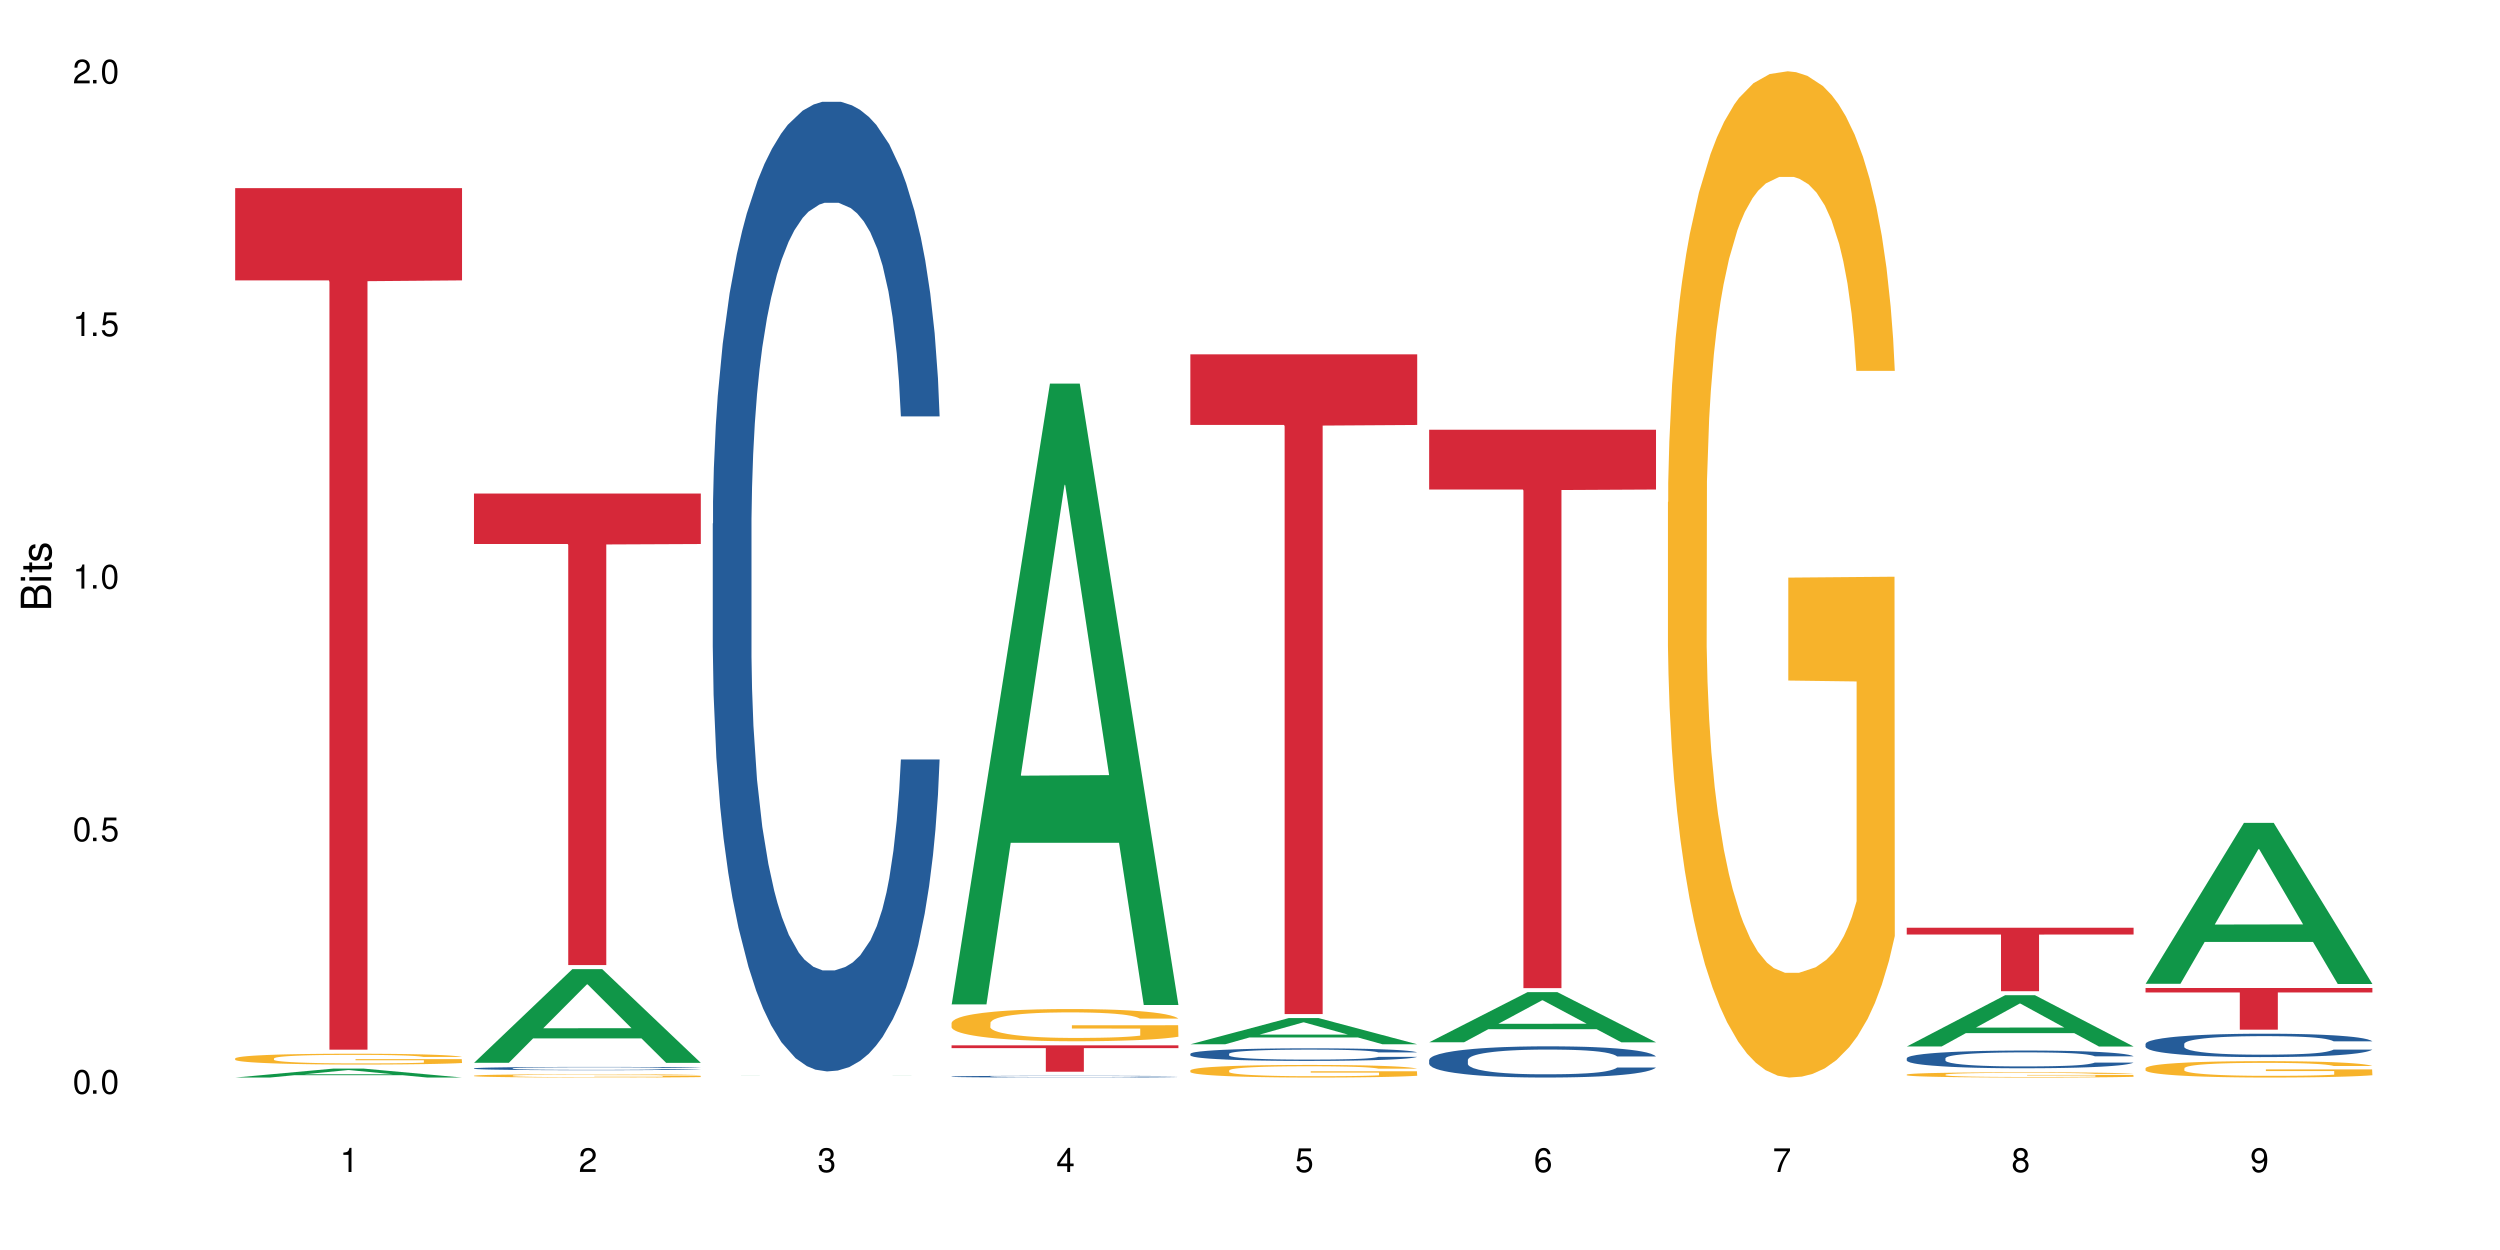 <?xml version="1.0" encoding="UTF-8"?>
<svg xmlns="http://www.w3.org/2000/svg" xmlns:xlink="http://www.w3.org/1999/xlink" width="720" height="360" viewBox="0 0 720 360">
<defs>
<g>
<g id="glyph-0-0">
</g>
<g id="glyph-0-1">
<path d="M 2.641 -6.938 C 2 -6.938 1.422 -6.656 1.078 -6.172 C 0.641 -5.562 0.406 -4.641 0.406 -3.359 C 0.406 -1.016 1.188 0.219 2.641 0.219 C 4.078 0.219 4.859 -1.016 4.859 -3.297 C 4.859 -4.641 4.656 -5.547 4.203 -6.172 C 3.844 -6.656 3.281 -6.938 2.641 -6.938 Z M 2.641 -6.188 C 3.547 -6.188 4 -5.25 4 -3.375 C 4 -1.406 3.562 -0.484 2.625 -0.484 C 1.734 -0.484 1.281 -1.438 1.281 -3.344 C 1.281 -5.25 1.734 -6.188 2.641 -6.188 Z M 2.641 -6.188 "/>
</g>
<g id="glyph-0-2">
<path d="M 1.828 -1 L 0.828 -1 L 0.828 0 L 1.828 0 Z M 1.828 -1 "/>
</g>
<g id="glyph-0-3">
<path d="M 4.562 -6.797 L 1.062 -6.797 L 0.547 -3.094 L 1.328 -3.094 C 1.719 -3.562 2.047 -3.734 2.578 -3.734 C 3.484 -3.734 4.062 -3.109 4.062 -2.094 C 4.062 -1.125 3.484 -0.531 2.578 -0.531 C 1.828 -0.531 1.375 -0.906 1.188 -1.672 L 0.328 -1.672 C 0.453 -1.109 0.547 -0.844 0.75 -0.594 C 1.125 -0.078 1.828 0.219 2.594 0.219 C 3.969 0.219 4.922 -0.781 4.922 -2.219 C 4.922 -3.562 4.031 -4.484 2.719 -4.484 C 2.25 -4.484 1.859 -4.359 1.469 -4.062 L 1.734 -5.969 L 4.562 -5.969 Z M 4.562 -6.797 "/>
</g>
<g id="glyph-0-4">
<path d="M 2.484 -4.938 L 2.484 0 L 3.328 0 L 3.328 -6.938 L 2.766 -6.938 C 2.469 -5.875 2.281 -5.734 0.984 -5.562 L 0.984 -4.938 Z M 2.484 -4.938 "/>
</g>
<g id="glyph-0-5">
<path d="M 4.859 -0.828 L 1.281 -0.828 C 1.359 -1.406 1.672 -1.781 2.5 -2.281 L 3.469 -2.828 C 4.406 -3.344 4.906 -4.062 4.906 -4.906 C 4.906 -5.484 4.672 -6.031 4.266 -6.406 C 3.859 -6.766 3.375 -6.938 2.719 -6.938 C 1.859 -6.938 1.219 -6.625 0.844 -6.031 C 0.609 -5.672 0.5 -5.234 0.484 -4.531 L 1.328 -4.531 C 1.359 -5.016 1.406 -5.281 1.531 -5.516 C 1.75 -5.938 2.188 -6.203 2.703 -6.203 C 3.469 -6.203 4.031 -5.641 4.031 -4.891 C 4.031 -4.344 3.719 -3.859 3.125 -3.516 L 2.234 -3 C 0.812 -2.172 0.406 -1.531 0.328 -0.016 L 4.859 -0.016 Z M 4.859 -0.828 "/>
</g>
<g id="glyph-0-6">
<path d="M 2.125 -3.188 L 2.578 -3.188 C 3.5 -3.188 3.984 -2.766 3.984 -1.922 C 3.984 -1.062 3.469 -0.531 2.594 -0.531 C 1.656 -0.531 1.203 -1 1.156 -2.016 L 0.312 -2.016 C 0.344 -1.453 0.438 -1.094 0.609 -0.781 C 0.953 -0.109 1.625 0.219 2.547 0.219 C 3.953 0.219 4.859 -0.625 4.859 -1.938 C 4.859 -2.828 4.516 -3.297 3.703 -3.594 C 4.344 -3.844 4.656 -4.328 4.656 -5.031 C 4.656 -6.219 3.875 -6.938 2.578 -6.938 C 1.203 -6.938 0.484 -6.172 0.453 -4.703 L 1.297 -4.703 C 1.312 -5.125 1.344 -5.359 1.453 -5.578 C 1.641 -5.969 2.062 -6.203 2.594 -6.203 C 3.344 -6.203 3.797 -5.75 3.797 -5 C 3.797 -4.516 3.609 -4.219 3.25 -4.047 C 3.016 -3.953 2.703 -3.922 2.125 -3.906 Z M 2.125 -3.188 "/>
</g>
<g id="glyph-0-7">
<path d="M 3.141 -1.672 L 3.141 0 L 3.984 0 L 3.984 -1.672 L 4.984 -1.672 L 4.984 -2.438 L 3.984 -2.438 L 3.984 -6.938 L 3.359 -6.938 L 0.266 -2.578 L 0.266 -1.672 Z M 3.141 -2.438 L 1 -2.438 L 3.141 -5.5 Z M 3.141 -2.438 "/>
</g>
<g id="glyph-0-8">
<path d="M 4.781 -5.125 C 4.609 -6.266 3.891 -6.938 2.844 -6.938 C 2.094 -6.938 1.422 -6.578 1.031 -5.953 C 0.594 -5.266 0.406 -4.422 0.406 -3.172 C 0.406 -2 0.578 -1.25 0.984 -0.641 C 1.359 -0.078 1.953 0.219 2.703 0.219 C 3.984 0.219 4.922 -0.75 4.922 -2.094 C 4.922 -3.375 4.062 -4.281 2.844 -4.281 C 2.172 -4.281 1.641 -4.031 1.281 -3.516 C 1.281 -5.234 1.828 -6.188 2.797 -6.188 C 3.391 -6.188 3.797 -5.797 3.938 -5.125 Z M 2.734 -3.531 C 3.547 -3.531 4.062 -2.953 4.062 -2.031 C 4.062 -1.156 3.484 -0.531 2.703 -0.531 C 1.922 -0.531 1.328 -1.188 1.328 -2.078 C 1.328 -2.938 1.906 -3.531 2.734 -3.531 Z M 2.734 -3.531 "/>
</g>
<g id="glyph-0-9">
<path d="M 4.984 -6.797 L 0.438 -6.797 L 0.438 -5.969 L 4.109 -5.969 C 2.5 -3.656 1.828 -2.234 1.328 0 L 2.219 0 C 2.594 -2.172 3.453 -4.047 4.984 -6.094 Z M 4.984 -6.797 "/>
</g>
<g id="glyph-0-10">
<path d="M 3.75 -3.656 C 4.469 -4.094 4.688 -4.438 4.688 -5.078 C 4.688 -6.172 3.844 -6.938 2.641 -6.938 C 1.438 -6.938 0.594 -6.172 0.594 -5.094 C 0.594 -4.438 0.812 -4.094 1.516 -3.656 C 0.734 -3.266 0.359 -2.703 0.359 -1.922 C 0.359 -0.656 1.281 0.219 2.641 0.219 C 3.984 0.219 4.922 -0.656 4.922 -1.922 C 4.922 -2.703 4.531 -3.266 3.75 -3.656 Z M 2.641 -6.188 C 3.359 -6.188 3.812 -5.75 3.812 -5.062 C 3.812 -4.406 3.344 -3.984 2.641 -3.984 C 1.922 -3.984 1.453 -4.406 1.453 -5.078 C 1.453 -5.75 1.922 -6.188 2.641 -6.188 Z M 2.641 -3.266 C 3.484 -3.266 4.062 -2.719 4.062 -1.906 C 4.062 -1.078 3.484 -0.531 2.625 -0.531 C 1.797 -0.531 1.219 -1.094 1.219 -1.906 C 1.219 -2.719 1.781 -3.266 2.641 -3.266 Z M 2.641 -3.266 "/>
</g>
<g id="glyph-0-11">
<path d="M 0.516 -1.578 C 0.672 -0.453 1.406 0.219 2.438 0.219 C 3.188 0.219 3.859 -0.141 4.266 -0.766 C 4.688 -1.453 4.891 -2.297 4.891 -3.547 C 4.891 -4.719 4.703 -5.453 4.312 -6.078 C 3.938 -6.641 3.344 -6.938 2.594 -6.938 C 1.297 -6.938 0.359 -5.969 0.359 -4.625 C 0.359 -3.344 1.234 -2.453 2.453 -2.453 C 3.094 -2.453 3.578 -2.672 4.016 -3.203 C 4 -1.484 3.469 -0.531 2.5 -0.531 C 1.906 -0.531 1.484 -0.906 1.359 -1.578 Z M 2.578 -6.203 C 3.375 -6.203 3.969 -5.531 3.969 -4.641 C 3.969 -3.797 3.391 -3.188 2.547 -3.188 C 1.734 -3.188 1.234 -3.766 1.234 -4.688 C 1.234 -5.562 1.797 -6.203 2.578 -6.203 Z M 2.578 -6.203 "/>
</g>
<g id="glyph-1-0">
</g>
<g id="glyph-1-1">
<path d="M 0 -0.953 L 0 -4.891 C 0 -5.719 -0.234 -6.344 -0.734 -6.797 C -1.188 -7.234 -1.812 -7.469 -2.5 -7.469 C -3.547 -7.469 -4.188 -7 -4.625 -5.875 C -4.984 -6.688 -5.625 -7.094 -6.531 -7.094 C -7.172 -7.094 -7.734 -6.859 -8.141 -6.391 C -8.562 -5.922 -8.75 -5.344 -8.75 -4.5 L -8.75 -0.953 Z M -4.984 -2.062 L -7.766 -2.062 L -7.766 -4.219 C -7.766 -4.844 -7.688 -5.203 -7.453 -5.5 C -7.219 -5.812 -6.859 -5.969 -6.375 -5.969 C -5.891 -5.969 -5.531 -5.812 -5.297 -5.5 C -5.062 -5.203 -4.984 -4.844 -4.984 -4.219 Z M -0.984 -2.062 L -4 -2.062 L -4 -4.781 C -4 -5.766 -3.438 -6.359 -2.484 -6.359 C -1.547 -6.359 -0.984 -5.766 -0.984 -4.781 Z M -0.984 -2.062 "/>
</g>
<g id="glyph-1-2">
<path d="M -6.281 -1.797 L -6.281 -0.797 L 0 -0.797 L 0 -1.797 Z M -8.75 -1.797 L -8.75 -0.797 L -7.484 -0.797 L -7.484 -1.797 Z M -8.75 -1.797 "/>
</g>
<g id="glyph-1-3">
<path d="M -6.281 -3.047 L -6.281 -2.016 L -8.016 -2.016 L -8.016 -1.016 L -6.281 -1.016 L -6.281 -0.172 L -5.469 -0.172 L -5.469 -1.016 L -0.719 -1.016 C -0.078 -1.016 0.281 -1.453 0.281 -2.234 C 0.281 -2.5 0.25 -2.719 0.188 -3.047 L -0.641 -3.047 C -0.609 -2.906 -0.594 -2.766 -0.594 -2.562 C -0.594 -2.141 -0.719 -2.016 -1.156 -2.016 L -5.469 -2.016 L -5.469 -3.047 Z M -6.281 -3.047 "/>
</g>
<g id="glyph-1-4">
<path d="M -4.531 -5.25 C -5.766 -5.25 -6.469 -4.422 -6.469 -2.969 C -6.469 -1.516 -5.719 -0.562 -4.547 -0.562 C -3.562 -0.562 -3.094 -1.062 -2.734 -2.562 L -2.516 -3.484 C -2.344 -4.188 -2.094 -4.469 -1.641 -4.469 C -1.047 -4.469 -0.641 -3.875 -0.641 -3 C -0.641 -2.453 -0.797 -2 -1.062 -1.75 C -1.25 -1.594 -1.422 -1.531 -1.875 -1.469 L -1.875 -0.406 C -0.422 -0.453 0.281 -1.266 0.281 -2.922 C 0.281 -4.5 -0.5 -5.516 -1.719 -5.516 C -2.656 -5.516 -3.172 -4.984 -3.469 -3.734 L -3.703 -2.766 C -3.891 -1.953 -4.156 -1.609 -4.594 -1.609 C -5.188 -1.609 -5.547 -2.125 -5.547 -2.938 C -5.547 -3.75 -5.203 -4.172 -4.531 -4.203 Z M -4.531 -5.25 "/>
</g>
</g>
</defs>
<rect x="-72" y="-36" width="864" height="432" fill="rgb(100%, 100%, 100%)" fill-opacity="1"/>
<path fill-rule="nonzero" fill="rgb(6.275%, 58.824%, 28.235%)" fill-opacity="1" d="M 67.73 310.328 L 67.801 310.328 L 96.07 307.75 L 104.656 307.75 L 133.066 310.332 L 123.082 310.332 L 115.965 309.66 L 84.762 309.66 L 77.781 310.328 L 67.73 310.328 L 87.766 309.379 L 113.102 309.379 L 100.469 308.172 L 100.328 308.172 L 100.188 308.18 L 87.695 309.379 L 87.766 309.379 Z M 67.73 310.328 "/>
<path fill-rule="nonzero" fill="rgb(96.863%, 70.196%, 16.863%)" fill-opacity="1" d="M 67.73 304.809 L 67.812 304.805 L 67.812 304.746 L 68.129 304.617 L 68.926 304.441 L 69.961 304.297 L 71.078 304.184 L 71.793 304.125 L 72.988 304.039 L 74.023 303.977 L 76.656 303.848 L 80 303.727 L 81.832 303.676 L 83.906 303.629 L 86.852 303.574 L 88.207 303.555 L 92.352 303.508 L 97.051 303.48 L 102.23 303.473 L 104.621 303.477 L 107.887 303.488 L 112.348 303.52 L 114.898 303.547 L 116.891 303.574 L 118.961 303.613 L 121.512 303.668 L 123.902 303.738 L 125.816 303.805 L 127.727 303.891 L 129.32 303.98 L 130.676 304.082 L 131.871 304.199 L 132.586 304.301 L 133.066 304.398 L 121.988 304.398 L 121.352 304.301 L 120.637 304.223 L 119.441 304.129 L 118.246 304.062 L 117.051 304.008 L 114.82 303.934 L 112.906 303.887 L 110.516 303.848 L 108.207 303.82 L 105.578 303.805 L 103.984 303.801 L 99.762 303.801 L 95.938 303.82 L 93.707 303.844 L 92.113 303.863 L 89.879 303.906 L 88.527 303.941 L 87.73 303.965 L 85.34 304.051 L 83.746 304.133 L 82.871 304.188 L 81.754 304.273 L 80.957 304.348 L 80.082 304.461 L 79.602 304.547 L 78.965 304.742 L 78.887 305.254 L 79.125 305.363 L 79.602 305.477 L 80.238 305.582 L 81.195 305.688 L 82.152 305.77 L 83.824 305.883 L 85.258 305.957 L 86.375 306.004 L 88.527 306.082 L 89.402 306.105 L 91.473 306.156 L 93.625 306.199 L 96.254 306.23 L 98.246 306.25 L 101.434 306.262 L 105.496 306.262 L 110.277 306.246 L 113.305 306.223 L 115.379 306.199 L 116.73 306.18 L 118.406 306.148 L 119.602 306.121 L 120.715 306.09 L 122.07 306.043 L 122.07 305.363 L 102.391 305.359 L 102.391 305.039 L 132.984 305.039 L 133.066 306.148 L 131.391 306.227 L 129.32 306.301 L 127.328 306.355 L 125.258 306.406 L 122.309 306.461 L 119.918 306.492 L 116.254 306.535 L 112.906 306.559 L 109.402 306.578 L 106.293 306.586 L 102.629 306.586 L 99.363 306.582 L 95.855 306.566 L 93.066 306.543 L 90.52 306.516 L 87.969 306.477 L 84.781 306.418 L 82.711 306.367 L 80.559 306.309 L 78.406 306.238 L 76.496 306.16 L 75.219 306.102 L 73.945 306.031 L 72.59 305.949 L 71.316 305.852 L 70.359 305.762 L 69.484 305.664 L 68.848 305.57 L 68.211 305.441 L 67.891 305.34 L 67.73 305.25 Z M 67.73 304.809 "/>
<path fill-rule="nonzero" fill="rgb(83.922%, 15.686%, 22.353%)" fill-opacity="1" d="M 67.73 54.188 L 133.066 54.188 L 133.066 80.75 L 105.836 80.98 L 105.836 302.309 L 94.879 302.309 L 94.879 81.215 L 94.723 80.75 L 67.73 80.75 Z M 67.73 54.188 "/>
<path fill-rule="nonzero" fill="rgb(6.275%, 58.824%, 28.235%)" fill-opacity="1" d="M 136.504 306.082 L 136.574 306.055 L 164.844 279.105 L 173.43 279.105 L 201.836 306.105 L 191.855 306.105 L 184.738 299.059 L 153.535 299.059 L 146.555 306.082 L 136.504 306.082 L 156.535 296.141 L 181.875 296.117 L 169.242 283.516 L 169.102 283.488 L 168.961 283.566 L 156.469 296.117 L 156.535 296.141 Z M 136.504 306.082 "/>
<path fill-rule="nonzero" fill="rgb(14.51%, 36.078%, 60%)" fill-opacity="1" d="M 136.504 307.684 L 136.582 307.684 L 136.582 307.664 L 136.824 307.629 L 137.379 307.586 L 137.938 307.559 L 139.371 307.508 L 141.363 307.457 L 143.434 307.422 L 144.949 307.398 L 146.305 307.379 L 149.41 307.348 L 151.402 307.332 L 153.555 307.316 L 156.184 307.301 L 158.098 307.293 L 162.398 307.281 L 165.586 307.273 L 168.055 307.27 L 173.395 307.27 L 176.582 307.273 L 178.891 307.277 L 181.441 307.285 L 183.594 307.293 L 187.336 307.312 L 190.684 307.336 L 192.195 307.352 L 194.586 307.379 L 196.418 307.402 L 197.695 307.426 L 199.129 307.457 L 200.402 307.496 L 201.359 307.543 L 201.836 307.578 L 190.684 307.578 L 190.125 307.543 L 189.488 307.516 L 188.293 307.48 L 187.098 307.457 L 185.426 307.43 L 183.91 307.414 L 181.84 307.398 L 180.008 307.387 L 178.094 307.379 L 176.262 307.375 L 172.758 307.371 L 167.18 307.371 L 164.07 307.379 L 162.398 307.387 L 160.008 307.398 L 158.336 307.406 L 156.344 307.426 L 154.988 307.441 L 153.316 307.461 L 152.121 307.484 L 150.766 307.512 L 149.969 307.531 L 149.25 307.559 L 148.613 307.586 L 148.137 307.617 L 147.816 307.648 L 147.66 307.68 L 147.66 307.812 L 147.816 307.844 L 148.215 307.883 L 149.25 307.934 L 150.766 307.98 L 152.52 308.016 L 154.191 308.043 L 155.148 308.055 L 156.422 308.07 L 158.414 308.086 L 161.281 308.105 L 162.957 308.109 L 165.504 308.117 L 168.137 308.121 L 171.641 308.121 L 174.746 308.117 L 176.82 308.113 L 178.973 308.105 L 181.918 308.09 L 183.75 308.078 L 185.344 308.062 L 186.539 308.043 L 187.336 308.031 L 188.531 308.004 L 189.488 307.973 L 190.203 307.945 L 190.684 307.914 L 201.836 307.914 L 201.359 307.949 L 200.645 307.984 L 199.926 308.008 L 198.809 308.039 L 197.535 308.066 L 195.703 308.098 L 194.188 308.117 L 192.195 308.137 L 190.363 308.152 L 188.371 308.168 L 185.426 308.188 L 183.512 308.195 L 181.441 308.203 L 178.973 308.211 L 175.863 308.215 L 172.516 308.219 L 166.062 308.219 L 163.594 308.215 L 160.328 308.207 L 156.262 308.191 L 153.316 308.176 L 151.004 308.16 L 149.012 308.141 L 146.781 308.117 L 143.914 308.078 L 142.16 308.051 L 140.965 308.027 L 139.609 307.992 L 138.656 307.961 L 137.539 307.914 L 136.742 307.852 L 136.504 307.805 Z M 136.504 307.684 "/>
<path fill-rule="nonzero" fill="rgb(96.863%, 70.196%, 16.863%)" fill-opacity="1" d="M 136.504 309.789 L 136.582 309.789 L 136.582 309.773 L 136.902 309.734 L 137.699 309.68 L 138.734 309.637 L 139.852 309.602 L 140.566 309.582 L 141.762 309.555 L 142.797 309.535 L 145.426 309.5 L 148.773 309.461 L 150.605 309.445 L 152.68 309.43 L 155.625 309.414 L 156.98 309.41 L 161.125 309.395 L 165.824 309.387 L 171.004 309.383 L 173.395 309.383 L 176.66 309.387 L 181.121 309.398 L 183.672 309.406 L 185.664 309.414 L 187.734 309.426 L 190.285 309.445 L 192.676 309.465 L 194.586 309.484 L 196.5 309.512 L 198.094 309.539 L 199.449 309.57 L 200.645 309.605 L 201.359 309.637 L 201.836 309.668 L 190.762 309.668 L 190.125 309.637 L 189.41 309.613 L 188.215 309.582 L 187.02 309.562 L 185.824 309.547 L 183.594 309.523 L 181.68 309.512 L 179.289 309.5 L 176.98 309.492 L 174.348 309.484 L 168.535 309.484 L 164.707 309.488 L 162.477 309.496 L 160.883 309.504 L 158.652 309.516 L 157.301 309.527 L 154.113 309.559 L 152.52 309.586 L 151.641 309.602 L 150.527 309.629 L 149.73 309.652 L 148.852 309.684 L 148.375 309.711 L 147.738 309.77 L 147.66 309.926 L 147.898 309.961 L 148.375 309.996 L 149.012 310.027 L 149.969 310.059 L 150.926 310.082 L 152.598 310.117 L 154.031 310.141 L 155.148 310.156 L 157.301 310.18 L 158.176 310.188 L 160.246 310.203 L 162.398 310.215 L 165.027 310.223 L 167.02 310.23 L 170.207 310.234 L 174.27 310.234 L 179.051 310.227 L 182.078 310.223 L 184.148 310.215 L 185.504 310.207 L 187.176 310.199 L 188.371 310.191 L 189.488 310.18 L 190.844 310.168 L 190.844 309.961 L 171.164 309.957 L 171.164 309.859 L 201.758 309.859 L 201.836 310.199 L 200.164 310.223 L 198.094 310.246 L 196.102 310.262 L 194.031 310.277 L 191.082 310.293 L 188.691 310.305 L 185.027 310.316 L 181.68 310.324 L 178.176 310.328 L 175.066 310.332 L 168.137 310.332 L 164.629 310.324 L 161.84 310.32 L 159.289 310.309 L 156.742 310.297 L 153.555 310.281 L 151.484 310.266 L 147.18 310.227 L 145.27 310.203 L 143.992 310.184 L 142.719 310.164 L 141.363 310.137 L 140.09 310.109 L 139.133 310.082 L 138.258 310.051 L 137.617 310.023 L 136.98 309.984 L 136.664 309.953 L 136.504 309.926 Z M 136.504 309.789 "/>
<path fill-rule="nonzero" fill="rgb(83.922%, 15.686%, 22.353%)" fill-opacity="1" d="M 136.504 142.141 L 201.836 142.141 L 201.836 156.676 L 174.609 156.805 L 174.609 277.941 L 163.652 277.941 L 163.652 156.93 L 163.496 156.676 L 136.504 156.676 Z M 136.504 142.141 "/>
<path fill-rule="nonzero" fill="rgb(6.275%, 58.824%, 28.235%)" fill-opacity="1" d="M 205.277 309.746 L 205.348 309.746 L 233.617 309.738 L 242.203 309.738 L 270.609 309.746 L 260.629 309.746 L 253.508 309.742 L 222.309 309.742 L 215.328 309.746 L 205.277 309.746 L 225.309 309.742 L 250.648 309.742 L 238.012 309.738 L 237.734 309.738 L 225.238 309.742 L 225.309 309.742 Z M 205.277 309.746 "/>
<path fill-rule="nonzero" fill="rgb(14.51%, 36.078%, 60%)" fill-opacity="1" d="M 205.277 150.816 L 205.355 150.562 L 205.355 144.438 L 205.594 134.734 L 206.152 122.484 L 206.711 114.059 L 208.145 99 L 210.137 84.449 L 212.207 73.215 L 213.723 66.578 L 215.078 61.473 L 218.184 52.031 L 220.176 47.18 L 222.328 42.84 L 224.957 38.5 L 226.867 35.949 L 231.172 31.863 L 234.359 30.078 L 236.828 29.312 L 242.168 29.312 L 245.352 30.332 L 247.664 31.609 L 250.215 33.652 L 252.363 35.949 L 256.109 41.562 L 259.457 48.711 L 260.969 52.797 L 263.359 60.707 L 265.191 68.367 L 266.469 75.004 L 267.902 84.449 L 269.176 95.934 L 270.133 108.953 L 270.609 119.93 L 259.457 119.93 L 258.898 109.719 L 258.262 101.805 L 257.066 91.34 L 255.871 83.938 L 254.195 76.535 L 252.684 71.684 L 250.613 66.836 L 248.777 63.773 L 246.867 61.473 L 245.035 59.941 L 241.527 58.41 L 237.465 58.41 L 235.953 58.922 L 232.844 60.965 L 231.172 62.75 L 228.781 66.324 L 227.109 69.645 L 225.117 74.75 L 223.762 79.086 L 222.09 85.727 L 220.895 91.598 L 219.539 100.02 L 218.742 106.402 L 218.023 113.551 L 217.387 121.973 L 216.91 130.906 L 216.59 140.352 L 216.43 149.543 L 216.43 189.109 L 216.59 198.297 L 216.988 209.02 L 218.023 224.59 L 219.539 238.117 L 221.293 248.84 L 222.965 256.5 L 223.922 260.07 L 225.195 264.156 L 227.188 269.262 L 230.055 274.367 L 231.73 276.41 L 234.277 278.449 L 236.906 279.473 L 240.414 279.473 L 243.52 278.449 L 245.594 277.176 L 247.742 275.133 L 250.691 270.793 L 252.523 266.707 L 254.117 261.859 L 255.312 257.008 L 256.109 252.926 L 257.305 245.012 L 258.262 236.332 L 258.977 227.398 L 259.457 218.719 L 270.609 218.719 L 270.133 228.93 L 269.414 238.883 L 268.699 246.289 L 267.582 255.223 L 266.309 263.137 L 264.477 272.07 L 262.961 277.941 L 260.969 284.32 L 259.137 289.172 L 257.145 293.512 L 254.195 298.617 L 252.285 301.168 L 250.215 303.469 L 247.742 305.508 L 244.637 307.297 L 241.289 308.316 L 238.184 308.574 L 234.836 308.062 L 232.367 307.039 L 229.098 304.742 L 225.035 300.148 L 222.09 295.297 L 219.777 290.449 L 217.785 285.344 L 215.555 278.449 L 212.688 267.219 L 210.934 258.539 L 209.738 251.395 L 208.383 241.438 L 207.426 232.504 L 206.312 218.207 L 205.516 200.086 L 205.277 186.043 Z M 205.277 150.816 "/>
<path fill-rule="nonzero" fill="rgb(6.275%, 58.824%, 28.235%)" fill-opacity="1" d="M 274.051 289.27 L 274.117 289.102 L 302.387 110.48 L 310.973 110.48 L 339.383 289.438 L 329.402 289.438 L 322.281 242.723 L 291.082 242.723 L 284.102 289.27 L 274.051 289.27 L 294.082 223.398 L 319.422 223.23 L 306.785 139.719 L 306.645 139.551 L 306.508 140.055 L 294.012 223.23 L 294.082 223.398 Z M 274.051 289.27 "/>
<path fill-rule="nonzero" fill="rgb(14.51%, 36.078%, 60%)" fill-opacity="1" d="M 274.051 310.047 L 274.129 310.047 L 274.129 310.035 L 274.367 310.016 L 274.926 309.992 L 275.484 309.98 L 276.918 309.953 L 278.91 309.926 L 280.98 309.906 L 282.496 309.891 L 283.848 309.883 L 286.957 309.867 L 288.949 309.855 L 291.102 309.848 L 293.73 309.84 L 295.641 309.836 L 299.945 309.828 L 303.129 309.824 L 310.938 309.824 L 314.125 309.828 L 316.438 309.828 L 318.984 309.832 L 321.137 309.836 L 324.883 309.848 L 328.23 309.859 L 329.742 309.867 L 332.133 309.883 L 333.965 309.895 L 335.238 309.906 L 336.676 309.926 L 337.949 309.945 L 338.906 309.969 L 339.383 309.988 L 328.23 309.988 L 327.672 309.973 L 327.035 309.957 L 325.84 309.938 L 324.645 309.926 L 322.969 309.91 L 321.457 309.902 L 319.383 309.895 L 317.551 309.887 L 315.641 309.883 L 313.809 309.879 L 304.723 309.879 L 301.617 309.883 L 299.945 309.887 L 297.555 309.891 L 295.879 309.898 L 293.887 309.906 L 292.535 309.914 L 290.859 309.926 L 289.664 309.938 L 288.312 309.953 L 287.516 309.965 L 286.797 309.977 L 286.16 309.992 L 285.684 310.008 L 285.363 310.027 L 285.203 310.043 L 285.203 310.113 L 285.363 310.133 L 285.762 310.152 L 286.797 310.18 L 288.312 310.203 L 290.062 310.223 L 291.738 310.238 L 292.691 310.246 L 293.969 310.25 L 295.961 310.262 L 298.828 310.27 L 300.5 310.273 L 303.051 310.277 L 305.68 310.281 L 309.188 310.281 L 312.293 310.277 L 314.363 310.273 L 316.516 310.273 L 319.465 310.266 L 321.297 310.258 L 322.891 310.246 L 324.086 310.238 L 326.078 310.219 L 327.035 310.199 L 327.75 310.184 L 328.23 310.168 L 339.383 310.168 L 338.906 310.188 L 338.188 310.207 L 337.473 310.219 L 336.355 310.234 L 335.082 310.25 L 333.25 310.266 L 331.734 310.277 L 329.742 310.289 L 327.91 310.297 L 325.918 310.305 L 322.969 310.312 L 321.059 310.32 L 318.984 310.324 L 316.516 310.328 L 313.41 310.332 L 303.609 310.332 L 301.141 310.328 L 297.871 310.324 L 293.809 310.316 L 290.859 310.309 L 288.551 310.301 L 286.559 310.289 L 284.328 310.277 L 281.457 310.258 L 279.707 310.242 L 278.512 310.227 L 277.156 310.211 L 276.199 310.195 L 275.086 310.168 L 274.289 310.137 L 274.051 310.109 Z M 274.051 310.047 "/>
<path fill-rule="nonzero" fill="rgb(96.863%, 70.196%, 16.863%)" fill-opacity="1" d="M 274.051 294.578 L 274.129 294.57 L 274.129 294.398 L 274.449 294.02 L 275.246 293.492 L 276.281 293.059 L 277.395 292.719 L 278.113 292.543 L 279.309 292.289 L 280.344 292.102 L 282.973 291.719 L 286.32 291.363 L 288.152 291.211 L 290.223 291.066 L 293.172 290.906 L 294.527 290.848 L 298.668 290.711 L 303.371 290.625 L 308.547 290.602 L 310.938 290.609 L 314.207 290.645 L 318.668 290.738 L 321.219 290.82 L 323.207 290.906 L 325.281 291.016 L 327.832 291.188 L 330.219 291.391 L 332.133 291.594 L 334.043 291.848 L 335.637 292.117 L 336.992 292.414 L 338.188 292.77 L 338.906 293.066 L 339.383 293.363 L 328.309 293.363 L 327.672 293.066 L 326.953 292.84 L 325.758 292.559 L 324.562 292.355 L 323.367 292.195 L 321.137 291.973 L 319.227 291.84 L 316.836 291.719 L 314.523 291.645 L 311.895 291.594 L 310.301 291.574 L 306.078 291.574 L 302.254 291.637 L 300.023 291.703 L 298.43 291.77 L 296.199 291.898 L 294.844 292 L 294.047 292.066 L 291.656 292.332 L 290.062 292.566 L 289.188 292.73 L 288.07 292.984 L 287.273 293.211 L 286.398 293.551 L 285.922 293.805 L 285.285 294.383 L 285.203 295.91 L 285.441 296.23 L 285.922 296.578 L 286.559 296.883 L 287.516 297.207 L 288.469 297.453 L 290.145 297.781 L 291.578 298.004 L 292.691 298.148 L 294.844 298.375 L 295.723 298.453 L 297.793 298.605 L 299.945 298.723 L 302.574 298.824 L 304.566 298.875 L 307.75 298.918 L 311.816 298.918 L 316.598 298.867 L 319.625 298.801 L 321.695 298.73 L 323.051 298.672 L 324.723 298.578 L 325.918 298.496 L 327.035 298.402 L 328.387 298.258 L 328.387 296.23 L 308.707 296.223 L 308.707 295.273 L 339.305 295.266 L 339.383 298.578 L 337.711 298.809 L 335.637 299.027 L 333.645 299.199 L 331.574 299.344 L 328.625 299.504 L 326.238 299.605 L 322.57 299.723 L 319.227 299.801 L 315.719 299.852 L 312.613 299.875 L 308.945 299.883 L 305.68 299.867 L 302.176 299.816 L 299.387 299.75 L 296.836 299.664 L 294.285 299.555 L 291.102 299.375 L 289.027 299.23 L 286.875 299.055 L 284.727 298.844 L 282.812 298.613 L 281.539 298.434 L 280.266 298.23 L 278.91 297.977 L 277.633 297.688 L 276.68 297.426 L 275.801 297.129 L 275.164 296.848 L 274.527 296.469 L 274.207 296.164 L 274.051 295.898 Z M 274.051 294.578 "/>
<path fill-rule="nonzero" fill="rgb(83.922%, 15.686%, 22.353%)" fill-opacity="1" d="M 274.051 301.047 L 339.383 301.047 L 339.383 301.863 L 312.152 301.871 L 312.152 308.66 L 301.199 308.66 L 301.199 301.879 L 301.039 301.863 L 274.051 301.863 Z M 274.051 301.047 "/>
<path fill-rule="nonzero" fill="rgb(6.275%, 58.824%, 28.235%)" fill-opacity="1" d="M 342.82 300.746 L 342.891 300.738 L 371.16 293.207 L 379.746 293.207 L 408.156 300.754 L 398.176 300.754 L 391.055 298.785 L 359.852 298.785 L 352.875 300.746 L 342.82 300.746 L 362.855 297.969 L 388.191 297.961 L 375.559 294.441 L 375.418 294.434 L 375.281 294.453 L 362.785 297.961 L 362.855 297.969 Z M 342.82 300.746 "/>
<path fill-rule="nonzero" fill="rgb(14.51%, 36.078%, 60%)" fill-opacity="1" d="M 342.82 303.496 L 342.902 303.492 L 342.902 303.41 L 343.141 303.285 L 343.699 303.125 L 344.258 303.016 L 345.691 302.82 L 347.684 302.633 L 349.754 302.488 L 351.266 302.402 L 352.621 302.336 L 355.73 302.211 L 357.723 302.148 L 359.871 302.094 L 362.5 302.035 L 364.414 302.004 L 368.715 301.949 L 371.902 301.926 L 374.375 301.918 L 379.711 301.918 L 382.898 301.93 L 385.211 301.945 L 387.758 301.973 L 389.91 302.004 L 393.656 302.074 L 397 302.168 L 398.516 302.223 L 400.906 302.324 L 402.738 302.422 L 404.012 302.512 L 405.445 302.633 L 406.723 302.781 L 407.68 302.949 L 408.156 303.094 L 397 303.094 L 396.445 302.961 L 395.805 302.859 L 394.609 302.723 L 393.414 302.625 L 391.742 302.531 L 390.23 302.469 L 388.156 302.402 L 386.324 302.363 L 384.414 302.336 L 382.578 302.312 L 379.074 302.293 L 375.012 302.293 L 373.496 302.301 L 370.391 302.328 L 368.715 302.352 L 366.324 302.398 L 364.652 302.441 L 362.66 302.508 L 361.305 302.562 L 359.633 302.648 L 358.438 302.727 L 357.082 302.836 L 356.285 302.918 L 355.57 303.012 L 354.934 303.121 L 354.453 303.234 L 354.137 303.359 L 353.977 303.477 L 353.977 303.992 L 354.137 304.109 L 354.535 304.25 L 355.57 304.453 L 357.082 304.629 L 358.836 304.766 L 360.508 304.867 L 361.465 304.914 L 362.742 304.965 L 364.734 305.031 L 367.602 305.098 L 369.273 305.125 L 371.824 305.152 L 374.453 305.164 L 377.957 305.164 L 381.066 305.152 L 383.137 305.137 L 385.289 305.109 L 388.238 305.051 L 390.07 305 L 391.664 304.938 L 392.859 304.875 L 393.656 304.82 L 394.852 304.719 L 395.805 304.605 L 396.523 304.488 L 397 304.375 L 408.156 304.375 L 407.68 304.508 L 406.961 304.637 L 406.242 304.734 L 405.129 304.852 L 403.852 304.953 L 402.02 305.07 L 400.508 305.145 L 398.516 305.227 L 396.684 305.289 L 394.691 305.348 L 391.742 305.414 L 389.832 305.445 L 387.758 305.477 L 385.289 305.504 L 382.18 305.527 L 378.836 305.539 L 375.727 305.543 L 372.383 305.535 L 369.91 305.523 L 366.645 305.492 L 362.582 305.434 L 359.633 305.371 L 357.324 305.309 L 355.332 305.242 L 353.102 305.152 L 350.23 305.004 L 348.48 304.895 L 347.285 304.801 L 345.93 304.672 L 344.973 304.555 L 343.859 304.371 L 343.062 304.133 L 342.82 303.953 Z M 342.82 303.496 "/>
<path fill-rule="nonzero" fill="rgb(96.863%, 70.196%, 16.863%)" fill-opacity="1" d="M 342.82 308.258 L 342.902 308.258 L 342.902 308.191 L 343.219 308.039 L 344.016 307.836 L 345.051 307.668 L 346.168 307.535 L 346.887 307.465 L 348.082 307.367 L 349.117 307.293 L 351.746 307.145 L 355.094 307.004 L 356.926 306.945 L 358.996 306.887 L 361.945 306.824 L 363.297 306.801 L 367.441 306.75 L 372.141 306.715 L 377.32 306.707 L 379.711 306.711 L 382.977 306.723 L 387.441 306.758 L 389.988 306.793 L 391.98 306.824 L 394.055 306.867 L 396.602 306.934 L 398.992 307.016 L 400.906 307.094 L 402.816 307.191 L 404.41 307.301 L 405.766 307.414 L 406.961 307.555 L 407.68 307.672 L 408.156 307.785 L 397.082 307.785 L 396.445 307.672 L 395.727 307.582 L 394.531 307.473 L 393.336 307.391 L 392.141 307.328 L 389.91 307.242 L 387.996 307.191 L 385.609 307.145 L 383.297 307.113 L 380.668 307.094 L 379.074 307.086 L 374.852 307.086 L 371.027 307.109 L 368.797 307.137 L 367.203 307.164 L 364.973 307.215 L 363.617 307.254 L 362.82 307.281 L 360.43 307.383 L 358.836 307.477 L 357.961 307.539 L 356.844 307.637 L 356.047 307.727 L 355.172 307.859 L 354.695 307.957 L 354.055 308.184 L 353.977 308.781 L 354.215 308.906 L 354.695 309.039 L 355.332 309.16 L 356.285 309.285 L 357.242 309.383 L 358.918 309.512 L 360.352 309.598 L 361.465 309.652 L 363.617 309.742 L 364.492 309.773 L 366.566 309.832 L 368.715 309.879 L 371.344 309.918 L 373.336 309.938 L 376.523 309.953 L 380.59 309.953 L 385.367 309.934 L 388.395 309.91 L 390.469 309.883 L 391.824 309.859 L 393.496 309.824 L 394.691 309.789 L 395.805 309.754 L 397.16 309.695 L 397.16 308.906 L 377.48 308.902 L 377.48 308.531 L 408.074 308.527 L 408.156 309.824 L 406.484 309.91 L 404.41 309.996 L 402.418 310.062 L 400.348 310.121 L 397.398 310.184 L 395.008 310.223 L 391.344 310.27 L 387.996 310.301 L 384.492 310.32 L 381.387 310.328 L 377.719 310.332 L 374.453 310.324 L 370.949 310.305 L 368.16 310.281 L 365.609 310.246 L 363.059 310.203 L 359.871 310.133 L 357.801 310.078 L 355.648 310.008 L 353.5 309.926 L 351.586 309.836 L 350.312 309.766 L 349.035 309.688 L 347.684 309.586 L 346.406 309.477 L 345.449 309.371 L 344.574 309.258 L 343.938 309.148 L 343.301 308.996 L 342.98 308.879 L 342.82 308.777 Z M 342.82 308.258 "/>
<path fill-rule="nonzero" fill="rgb(83.922%, 15.686%, 22.353%)" fill-opacity="1" d="M 342.82 102.051 L 408.156 102.051 L 408.156 122.387 L 380.926 122.566 L 380.926 292.043 L 369.973 292.043 L 369.973 122.746 L 369.812 122.387 L 342.82 122.387 Z M 342.82 102.051 "/>
<path fill-rule="nonzero" fill="rgb(6.275%, 58.824%, 28.235%)" fill-opacity="1" d="M 411.594 300.172 L 411.664 300.156 L 439.934 285.738 L 448.52 285.738 L 476.93 300.184 L 466.945 300.184 L 459.828 296.414 L 428.625 296.414 L 421.645 300.172 L 411.594 300.172 L 431.629 294.852 L 456.965 294.84 L 444.332 288.098 L 444.191 288.082 L 444.051 288.125 L 431.559 294.84 L 431.629 294.852 Z M 411.594 300.172 "/>
<path fill-rule="nonzero" fill="rgb(14.51%, 36.078%, 60%)" fill-opacity="1" d="M 411.594 305.258 L 411.676 305.25 L 411.676 305.051 L 411.914 304.738 L 412.473 304.348 L 413.027 304.074 L 414.461 303.59 L 416.453 303.121 L 418.527 302.762 L 420.039 302.547 L 421.395 302.383 L 424.5 302.078 L 426.492 301.922 L 428.645 301.785 L 431.273 301.645 L 433.188 301.562 L 437.488 301.43 L 440.676 301.375 L 443.145 301.348 L 448.484 301.348 L 451.672 301.383 L 453.98 301.422 L 456.531 301.488 L 458.684 301.562 L 462.426 301.742 L 465.773 301.973 L 467.289 302.105 L 469.68 302.359 L 471.512 302.605 L 472.785 302.82 L 474.219 303.121 L 475.496 303.492 L 476.449 303.91 L 476.93 304.266 L 465.773 304.266 L 465.215 303.934 L 464.578 303.68 L 463.383 303.344 L 462.188 303.105 L 460.516 302.867 L 459 302.711 L 456.93 302.555 L 455.098 302.457 L 453.184 302.383 L 451.352 302.336 L 447.848 302.285 L 443.785 302.285 L 442.27 302.301 L 439.164 302.367 L 437.488 302.426 L 435.098 302.539 L 433.426 302.645 L 431.434 302.809 L 430.078 302.949 L 428.406 303.164 L 427.211 303.352 L 425.855 303.625 L 425.059 303.828 L 424.344 304.059 L 423.707 304.328 L 423.227 304.617 L 422.91 304.922 L 422.75 305.215 L 422.75 306.488 L 422.91 306.785 L 423.309 307.129 L 424.344 307.629 L 425.855 308.066 L 427.609 308.41 L 429.281 308.656 L 430.238 308.773 L 431.512 308.902 L 433.504 309.066 L 436.375 309.23 L 438.047 309.297 L 440.598 309.363 L 443.227 309.395 L 446.73 309.395 L 449.84 309.363 L 451.91 309.324 L 454.062 309.258 L 457.008 309.117 L 458.844 308.984 L 460.438 308.828 L 461.629 308.672 L 462.426 308.543 L 463.621 308.289 L 464.578 308.008 L 465.297 307.723 L 465.773 307.441 L 476.93 307.441 L 476.449 307.77 L 475.734 308.09 L 475.016 308.328 L 473.902 308.617 L 472.625 308.871 L 470.793 309.156 L 469.281 309.348 L 467.289 309.551 L 465.457 309.707 L 463.465 309.848 L 460.516 310.012 L 458.602 310.094 L 456.531 310.168 L 454.062 310.234 L 450.953 310.293 L 447.609 310.324 L 444.5 310.332 L 441.152 310.316 L 438.684 310.281 L 435.418 310.211 L 431.355 310.062 L 428.406 309.906 L 426.094 309.75 L 424.105 309.586 L 421.871 309.363 L 419.004 309.004 L 417.25 308.723 L 416.055 308.492 L 414.703 308.172 L 413.746 307.887 L 412.629 307.426 L 411.832 306.844 L 411.594 306.391 Z M 411.594 305.258 "/>
<path fill-rule="nonzero" fill="rgb(83.922%, 15.686%, 22.353%)" fill-opacity="1" d="M 411.594 123.766 L 476.93 123.766 L 476.93 140.98 L 449.699 141.129 L 449.699 284.574 L 438.746 284.574 L 438.746 141.281 L 438.586 140.98 L 411.594 140.98 Z M 411.594 123.766 "/>
<path fill-rule="nonzero" fill="rgb(96.863%, 70.196%, 16.863%)" fill-opacity="1" d="M 480.367 144.652 L 480.445 144.387 L 480.445 139.094 L 480.766 127.184 L 481.562 110.777 L 482.598 97.277 L 483.715 86.691 L 484.43 81.133 L 485.625 73.195 L 486.66 67.371 L 489.289 55.461 L 492.637 44.348 L 494.469 39.582 L 496.543 35.082 L 499.488 30.055 L 500.844 28.203 L 504.988 23.965 L 509.688 21.32 L 514.867 20.527 L 517.258 20.789 L 520.523 21.848 L 524.984 24.762 L 527.535 27.406 L 529.527 30.055 L 531.598 33.496 L 534.148 38.789 L 536.539 45.141 L 538.449 51.492 L 540.363 59.43 L 541.957 67.902 L 543.312 77.164 L 544.508 88.281 L 545.223 97.543 L 545.703 106.805 L 534.625 106.805 L 533.988 97.543 L 533.273 90.398 L 532.078 81.664 L 530.883 75.312 L 529.688 70.281 L 527.457 63.402 L 525.543 59.168 L 523.152 55.461 L 520.844 53.078 L 518.215 51.492 L 516.621 50.961 L 512.398 50.961 L 508.574 52.816 L 506.34 54.934 L 504.746 57.051 L 502.516 61.02 L 501.164 64.195 L 500.367 66.312 L 497.977 74.516 L 496.383 81.93 L 495.504 86.957 L 494.391 94.898 L 493.594 102.043 L 492.719 112.629 L 492.238 120.57 L 491.602 138.566 L 491.523 186.207 L 491.762 196.262 L 492.238 207.113 L 492.875 216.641 L 493.832 226.699 L 494.789 234.375 L 496.461 244.695 L 497.895 251.578 L 499.012 256.078 L 501.164 263.223 L 502.039 265.605 L 504.109 270.367 L 506.262 274.074 L 508.891 277.25 L 510.883 278.836 L 514.07 280.16 L 518.133 280.16 L 522.914 278.574 L 525.941 276.457 L 528.012 274.34 L 529.367 272.484 L 531.039 269.574 L 532.234 266.926 L 533.352 264.016 L 534.707 259.516 L 534.707 196.262 L 515.027 195.996 L 515.027 166.355 L 545.621 166.09 L 545.703 269.574 L 544.027 276.719 L 541.957 283.602 L 539.965 288.895 L 537.895 293.395 L 534.945 298.422 L 532.555 301.598 L 528.891 305.305 L 525.543 307.688 L 522.039 309.273 L 518.93 310.066 L 515.266 310.332 L 512 309.805 L 508.492 308.215 L 505.703 306.098 L 503.156 303.453 L 500.605 300.012 L 497.418 294.453 L 495.348 289.953 L 493.195 284.395 L 491.043 277.777 L 489.133 270.633 L 487.855 265.074 L 486.582 258.723 L 485.227 250.781 L 483.953 241.785 L 482.996 233.578 L 482.121 224.316 L 481.484 215.582 L 480.844 203.672 L 480.527 194.145 L 480.367 185.941 Z M 480.367 144.652 "/>
<path fill-rule="nonzero" fill="rgb(6.275%, 58.824%, 28.235%)" fill-opacity="1" d="M 549.141 301.383 L 549.211 301.367 L 577.48 286.621 L 586.066 286.621 L 614.473 301.395 L 604.492 301.395 L 597.371 297.539 L 566.172 297.539 L 559.191 301.383 L 549.141 301.383 L 569.172 295.945 L 594.512 295.93 L 581.875 289.035 L 581.738 289.02 L 581.598 289.062 L 569.102 295.93 L 569.172 295.945 Z M 549.141 301.383 "/>
<path fill-rule="nonzero" fill="rgb(14.51%, 36.078%, 60%)" fill-opacity="1" d="M 549.141 304.777 L 549.219 304.773 L 549.219 304.664 L 549.457 304.484 L 550.016 304.262 L 550.574 304.109 L 552.008 303.832 L 554 303.566 L 556.07 303.363 L 557.586 303.242 L 558.941 303.148 L 562.047 302.977 L 564.039 302.887 L 566.191 302.809 L 568.82 302.727 L 570.73 302.68 L 575.035 302.605 L 578.223 302.574 L 580.691 302.559 L 586.031 302.559 L 589.215 302.578 L 591.527 302.602 L 594.078 302.641 L 596.227 302.68 L 599.973 302.785 L 603.32 302.914 L 604.832 302.988 L 607.223 303.133 L 609.055 303.273 L 610.332 303.395 L 611.766 303.566 L 613.039 303.777 L 613.996 304.016 L 614.473 304.215 L 603.32 304.215 L 602.762 304.027 L 602.125 303.883 L 600.93 303.691 L 599.734 303.559 L 598.062 303.422 L 596.547 303.332 L 594.477 303.246 L 592.645 303.188 L 590.73 303.148 L 588.898 303.121 L 585.391 303.09 L 581.328 303.09 L 579.816 303.102 L 576.707 303.137 L 575.035 303.172 L 572.645 303.234 L 570.973 303.297 L 568.98 303.391 L 567.625 303.469 L 565.953 303.59 L 564.758 303.699 L 563.402 303.852 L 562.605 303.969 L 561.887 304.098 L 561.25 304.254 L 560.773 304.414 L 560.453 304.59 L 560.293 304.754 L 560.293 305.477 L 560.453 305.645 L 560.852 305.844 L 561.887 306.125 L 563.402 306.375 L 565.156 306.57 L 566.828 306.711 L 567.785 306.773 L 569.059 306.848 L 571.051 306.941 L 573.918 307.035 L 575.594 307.074 L 578.141 307.109 L 580.77 307.129 L 584.277 307.129 L 587.383 307.109 L 589.457 307.086 L 591.605 307.051 L 594.555 306.969 L 596.387 306.895 L 597.98 306.809 L 599.176 306.719 L 599.973 306.645 L 601.168 306.5 L 602.125 306.34 L 602.84 306.18 L 603.32 306.02 L 614.473 306.02 L 613.996 306.207 L 613.277 306.387 L 612.562 306.523 L 611.445 306.688 L 610.172 306.832 L 608.34 306.992 L 606.824 307.102 L 604.832 307.219 L 603 307.305 L 601.008 307.387 L 598.062 307.48 L 596.148 307.527 L 594.078 307.566 L 591.605 307.605 L 588.5 307.637 L 585.152 307.656 L 582.047 307.66 L 578.699 307.652 L 576.23 307.633 L 572.965 307.59 L 568.898 307.508 L 565.953 307.418 L 563.641 307.328 L 561.648 307.238 L 559.418 307.109 L 556.551 306.906 L 554.797 306.746 L 553.602 306.617 L 552.246 306.434 L 551.293 306.27 L 550.176 306.012 L 549.379 305.68 L 549.141 305.422 Z M 549.141 304.777 "/>
<path fill-rule="nonzero" fill="rgb(96.863%, 70.196%, 16.863%)" fill-opacity="1" d="M 549.141 309.469 L 549.219 309.469 L 549.219 309.441 L 549.539 309.379 L 550.336 309.293 L 551.371 309.223 L 552.484 309.168 L 553.203 309.141 L 554.398 309.098 L 555.434 309.066 L 558.062 309.008 L 561.41 308.949 L 563.242 308.922 L 565.312 308.898 L 568.262 308.875 L 569.617 308.863 L 573.758 308.844 L 578.461 308.828 L 583.641 308.824 L 586.031 308.824 L 589.297 308.832 L 593.758 308.848 L 596.309 308.859 L 598.301 308.875 L 600.371 308.891 L 602.922 308.918 L 605.312 308.953 L 607.223 308.984 L 609.137 309.027 L 610.73 309.07 L 612.082 309.121 L 613.277 309.176 L 613.996 309.227 L 614.473 309.273 L 603.398 309.273 L 602.762 309.227 L 602.043 309.188 L 600.848 309.145 L 599.652 309.109 L 598.461 309.082 L 596.227 309.047 L 594.316 309.027 L 591.926 309.008 L 589.613 308.992 L 586.984 308.984 L 581.168 308.984 L 577.344 308.992 L 575.113 309.004 L 573.52 309.016 L 571.289 309.035 L 569.934 309.051 L 569.137 309.062 L 566.75 309.105 L 565.156 309.145 L 564.277 309.172 L 563.164 309.211 L 562.367 309.25 L 561.488 309.305 L 561.012 309.344 L 560.375 309.438 L 560.293 309.688 L 560.535 309.738 L 561.012 309.797 L 561.648 309.844 L 562.605 309.898 L 563.562 309.938 L 565.234 309.992 L 566.668 310.027 L 567.785 310.051 L 569.934 310.086 L 570.812 310.102 L 572.883 310.125 L 575.035 310.145 L 577.664 310.16 L 579.656 310.168 L 582.844 310.176 L 586.906 310.176 L 591.688 310.168 L 594.715 310.156 L 596.785 310.145 L 598.141 310.137 L 599.812 310.121 L 601.008 310.105 L 602.125 310.09 L 603.48 310.066 L 603.48 309.738 L 583.797 309.738 L 583.797 309.582 L 614.395 309.582 L 614.473 310.121 L 612.801 310.156 L 610.73 310.191 L 608.738 310.223 L 606.664 310.246 L 603.719 310.27 L 601.328 310.285 L 597.664 310.305 L 594.316 310.32 L 590.809 310.328 L 587.703 310.332 L 584.039 310.332 L 580.77 310.328 L 577.266 310.32 L 574.477 310.309 L 571.926 310.297 L 569.379 310.277 L 566.191 310.25 L 564.117 310.227 L 561.969 310.199 L 559.816 310.164 L 557.902 310.125 L 556.629 310.098 L 555.355 310.062 L 554 310.023 L 552.727 309.977 L 551.77 309.934 L 550.895 309.887 L 550.254 309.84 L 549.617 309.777 L 549.301 309.727 L 549.141 309.684 Z M 549.141 309.469 "/>
<path fill-rule="nonzero" fill="rgb(83.922%, 15.686%, 22.353%)" fill-opacity="1" d="M 549.141 267.18 L 614.473 267.18 L 614.473 269.137 L 587.246 269.156 L 587.246 285.457 L 576.289 285.457 L 576.289 269.172 L 576.129 269.137 L 549.141 269.137 Z M 549.141 267.18 "/>
<path fill-rule="nonzero" fill="rgb(6.275%, 58.824%, 28.235%)" fill-opacity="1" d="M 617.914 283.34 L 617.98 283.293 L 646.25 236.992 L 654.836 236.992 L 683.246 283.383 L 673.266 283.383 L 666.145 271.273 L 634.945 271.273 L 627.965 283.34 L 617.914 283.34 L 637.945 266.266 L 663.285 266.219 L 650.648 244.574 L 650.512 244.531 L 650.371 244.66 L 637.875 266.219 L 637.945 266.266 Z M 617.914 283.34 "/>
<path fill-rule="nonzero" fill="rgb(14.51%, 36.078%, 60%)" fill-opacity="1" d="M 617.914 300.641 L 617.992 300.637 L 617.992 300.488 L 618.23 300.254 L 618.789 299.957 L 619.348 299.754 L 620.781 299.391 L 622.773 299.039 L 624.844 298.77 L 626.359 298.609 L 627.711 298.488 L 630.82 298.258 L 632.812 298.141 L 634.965 298.039 L 637.594 297.934 L 639.504 297.871 L 643.809 297.773 L 646.996 297.73 L 649.465 297.711 L 654.801 297.711 L 657.988 297.734 L 660.301 297.766 L 662.852 297.816 L 665 297.871 L 668.746 298.008 L 672.094 298.18 L 673.605 298.277 L 675.996 298.469 L 677.828 298.652 L 679.102 298.812 L 680.539 299.039 L 681.812 299.316 L 682.77 299.633 L 683.246 299.898 L 672.094 299.898 L 671.535 299.652 L 670.898 299.461 L 669.703 299.207 L 668.508 299.027 L 666.832 298.852 L 665.32 298.734 L 663.246 298.617 L 661.414 298.543 L 659.504 298.488 L 657.672 298.449 L 654.164 298.414 L 650.102 298.414 L 648.586 298.426 L 645.48 298.473 L 643.809 298.52 L 641.418 298.605 L 639.742 298.684 L 637.75 298.809 L 636.398 298.91 L 634.723 299.07 L 633.527 299.215 L 632.176 299.418 L 631.379 299.57 L 630.66 299.742 L 630.023 299.945 L 629.547 300.16 L 629.227 300.391 L 629.066 300.609 L 629.066 301.566 L 629.227 301.785 L 629.625 302.047 L 630.66 302.422 L 632.176 302.746 L 633.926 303.008 L 635.602 303.191 L 636.559 303.277 L 637.832 303.375 L 639.824 303.5 L 642.691 303.621 L 644.363 303.672 L 646.914 303.719 L 649.543 303.746 L 653.051 303.746 L 656.156 303.719 L 658.227 303.688 L 660.379 303.641 L 663.328 303.535 L 665.16 303.438 L 666.754 303.32 L 667.949 303.203 L 668.746 303.105 L 669.941 302.914 L 670.898 302.703 L 671.613 302.488 L 672.094 302.281 L 683.246 302.281 L 682.77 302.527 L 682.051 302.766 L 681.336 302.945 L 680.219 303.16 L 678.945 303.352 L 677.113 303.566 L 675.598 303.707 L 673.605 303.863 L 671.773 303.98 L 669.781 304.082 L 666.832 304.207 L 664.922 304.27 L 662.852 304.324 L 660.379 304.371 L 657.273 304.414 L 653.926 304.441 L 650.82 304.445 L 647.473 304.434 L 645.004 304.41 L 641.734 304.355 L 637.672 304.242 L 634.723 304.125 L 632.414 304.008 L 630.422 303.887 L 628.191 303.719 L 625.324 303.449 L 623.57 303.238 L 622.375 303.066 L 621.02 302.828 L 620.062 302.613 L 618.949 302.266 L 618.152 301.828 L 617.914 301.492 Z M 617.914 300.641 "/>
<path fill-rule="nonzero" fill="rgb(96.863%, 70.196%, 16.863%)" fill-opacity="1" d="M 617.914 307.633 L 617.992 307.629 L 617.992 307.543 L 618.312 307.348 L 619.109 307.082 L 620.145 306.859 L 621.258 306.688 L 621.977 306.598 L 623.172 306.469 L 624.207 306.375 L 626.836 306.18 L 630.184 306 L 632.016 305.922 L 634.086 305.848 L 637.035 305.766 L 638.391 305.734 L 642.531 305.668 L 647.234 305.625 L 652.414 305.609 L 654.801 305.613 L 658.07 305.633 L 662.531 305.68 L 665.082 305.723 L 667.074 305.766 L 669.145 305.82 L 671.695 305.906 L 674.082 306.012 L 675.996 306.113 L 677.91 306.246 L 679.5 306.383 L 680.855 306.535 L 682.051 306.715 L 682.77 306.867 L 683.246 307.016 L 672.172 307.016 L 671.535 306.867 L 670.816 306.75 L 669.621 306.605 L 668.426 306.504 L 667.23 306.422 L 665 306.309 L 663.09 306.238 L 660.699 306.18 L 658.387 306.141 L 655.758 306.113 L 654.164 306.105 L 649.941 306.105 L 646.117 306.137 L 643.887 306.172 L 642.293 306.207 L 640.062 306.27 L 638.707 306.32 L 637.91 306.355 L 635.52 306.488 L 633.926 306.609 L 633.051 306.691 L 631.934 306.82 L 631.141 306.938 L 630.262 307.109 L 629.785 307.242 L 629.148 307.535 L 629.066 308.309 L 629.305 308.473 L 629.785 308.652 L 630.422 308.805 L 631.379 308.969 L 632.332 309.094 L 634.008 309.262 L 635.441 309.375 L 636.559 309.449 L 638.707 309.566 L 639.586 309.605 L 641.656 309.68 L 643.809 309.742 L 646.438 309.793 L 648.43 309.82 L 651.617 309.84 L 655.68 309.84 L 660.461 309.816 L 663.488 309.781 L 665.559 309.746 L 666.914 309.715 L 668.586 309.668 L 669.781 309.625 L 670.898 309.578 L 672.25 309.504 L 672.25 308.473 L 652.57 308.469 L 652.57 307.988 L 683.168 307.98 L 683.246 309.668 L 681.574 309.785 L 679.5 309.898 L 677.512 309.984 L 675.438 310.055 L 672.492 310.137 L 670.102 310.191 L 666.434 310.25 L 663.09 310.289 L 659.582 310.316 L 656.477 310.328 L 652.809 310.332 L 649.543 310.324 L 646.039 310.297 L 643.25 310.262 L 640.699 310.219 L 638.148 310.164 L 634.965 310.074 L 632.891 310 L 630.742 309.91 L 628.59 309.801 L 626.676 309.688 L 625.402 309.594 L 624.129 309.492 L 622.773 309.363 L 621.496 309.215 L 620.543 309.082 L 619.664 308.93 L 619.027 308.789 L 618.391 308.594 L 618.07 308.438 L 617.914 308.305 Z M 617.914 307.633 "/>
<path fill-rule="nonzero" fill="rgb(83.922%, 15.686%, 22.353%)" fill-opacity="1" d="M 617.914 284.547 L 683.246 284.547 L 683.246 285.832 L 656.016 285.84 L 656.016 296.547 L 645.062 296.547 L 645.062 285.852 L 644.902 285.832 L 617.914 285.832 Z M 617.914 284.547 "/>
<g fill="rgb(0%, 0%, 0%)" fill-opacity="1">
<use xlink:href="#glyph-0-1" x="20.965" y="314.993"/>
<use xlink:href="#glyph-0-2" x="25.965" y="314.993"/>
<use xlink:href="#glyph-0-1" x="28.965" y="314.993"/>
</g>
<g fill="rgb(0%, 0%, 0%)" fill-opacity="1">
<use xlink:href="#glyph-0-1" x="20.965" y="242.251"/>
<use xlink:href="#glyph-0-2" x="25.965" y="242.251"/>
<use xlink:href="#glyph-0-3" x="28.965" y="242.251"/>
</g>
<g fill="rgb(0%, 0%, 0%)" fill-opacity="1">
<use xlink:href="#glyph-0-4" x="20.965" y="169.509"/>
<use xlink:href="#glyph-0-2" x="25.965" y="169.509"/>
<use xlink:href="#glyph-0-1" x="28.965" y="169.509"/>
</g>
<g fill="rgb(0%, 0%, 0%)" fill-opacity="1">
<use xlink:href="#glyph-0-4" x="20.965" y="96.767"/>
<use xlink:href="#glyph-0-2" x="25.965" y="96.767"/>
<use xlink:href="#glyph-0-3" x="28.965" y="96.767"/>
</g>
<g fill="rgb(0%, 0%, 0%)" fill-opacity="1">
<use xlink:href="#glyph-0-5" x="20.965" y="24.024"/>
<use xlink:href="#glyph-0-2" x="25.965" y="24.024"/>
<use xlink:href="#glyph-0-1" x="28.965" y="24.024"/>
</g>
<g fill="rgb(0%, 0%, 0%)" fill-opacity="1">
<use xlink:href="#glyph-0-4" x="97.898" y="337.532"/>
</g>
<g fill="rgb(0%, 0%, 0%)" fill-opacity="1">
<use xlink:href="#glyph-0-5" x="166.672" y="337.532"/>
</g>
<g fill="rgb(0%, 0%, 0%)" fill-opacity="1">
<use xlink:href="#glyph-0-6" x="235.445" y="337.532"/>
</g>
<g fill="rgb(0%, 0%, 0%)" fill-opacity="1">
<use xlink:href="#glyph-0-7" x="304.215" y="337.532"/>
</g>
<g fill="rgb(0%, 0%, 0%)" fill-opacity="1">
<use xlink:href="#glyph-0-3" x="372.988" y="337.532"/>
</g>
<g fill="rgb(0%, 0%, 0%)" fill-opacity="1">
<use xlink:href="#glyph-0-8" x="441.762" y="337.532"/>
</g>
<g fill="rgb(0%, 0%, 0%)" fill-opacity="1">
<use xlink:href="#glyph-0-9" x="510.535" y="337.532"/>
</g>
<g fill="rgb(0%, 0%, 0%)" fill-opacity="1">
<use xlink:href="#glyph-0-10" x="579.309" y="337.532"/>
</g>
<g fill="rgb(0%, 0%, 0%)" fill-opacity="1">
<use xlink:href="#glyph-0-11" x="648.078" y="337.532"/>
</g>
<g fill="rgb(0%, 0%, 0%)" fill-opacity="1">
<use xlink:href="#glyph-1-1" x="14.725" y="176.012"/>
<use xlink:href="#glyph-1-2" x="14.725" y="168.012"/>
<use xlink:href="#glyph-1-3" x="14.725" y="165.012"/>
<use xlink:href="#glyph-1-4" x="14.725" y="162.012"/>
</g>
</svg>

